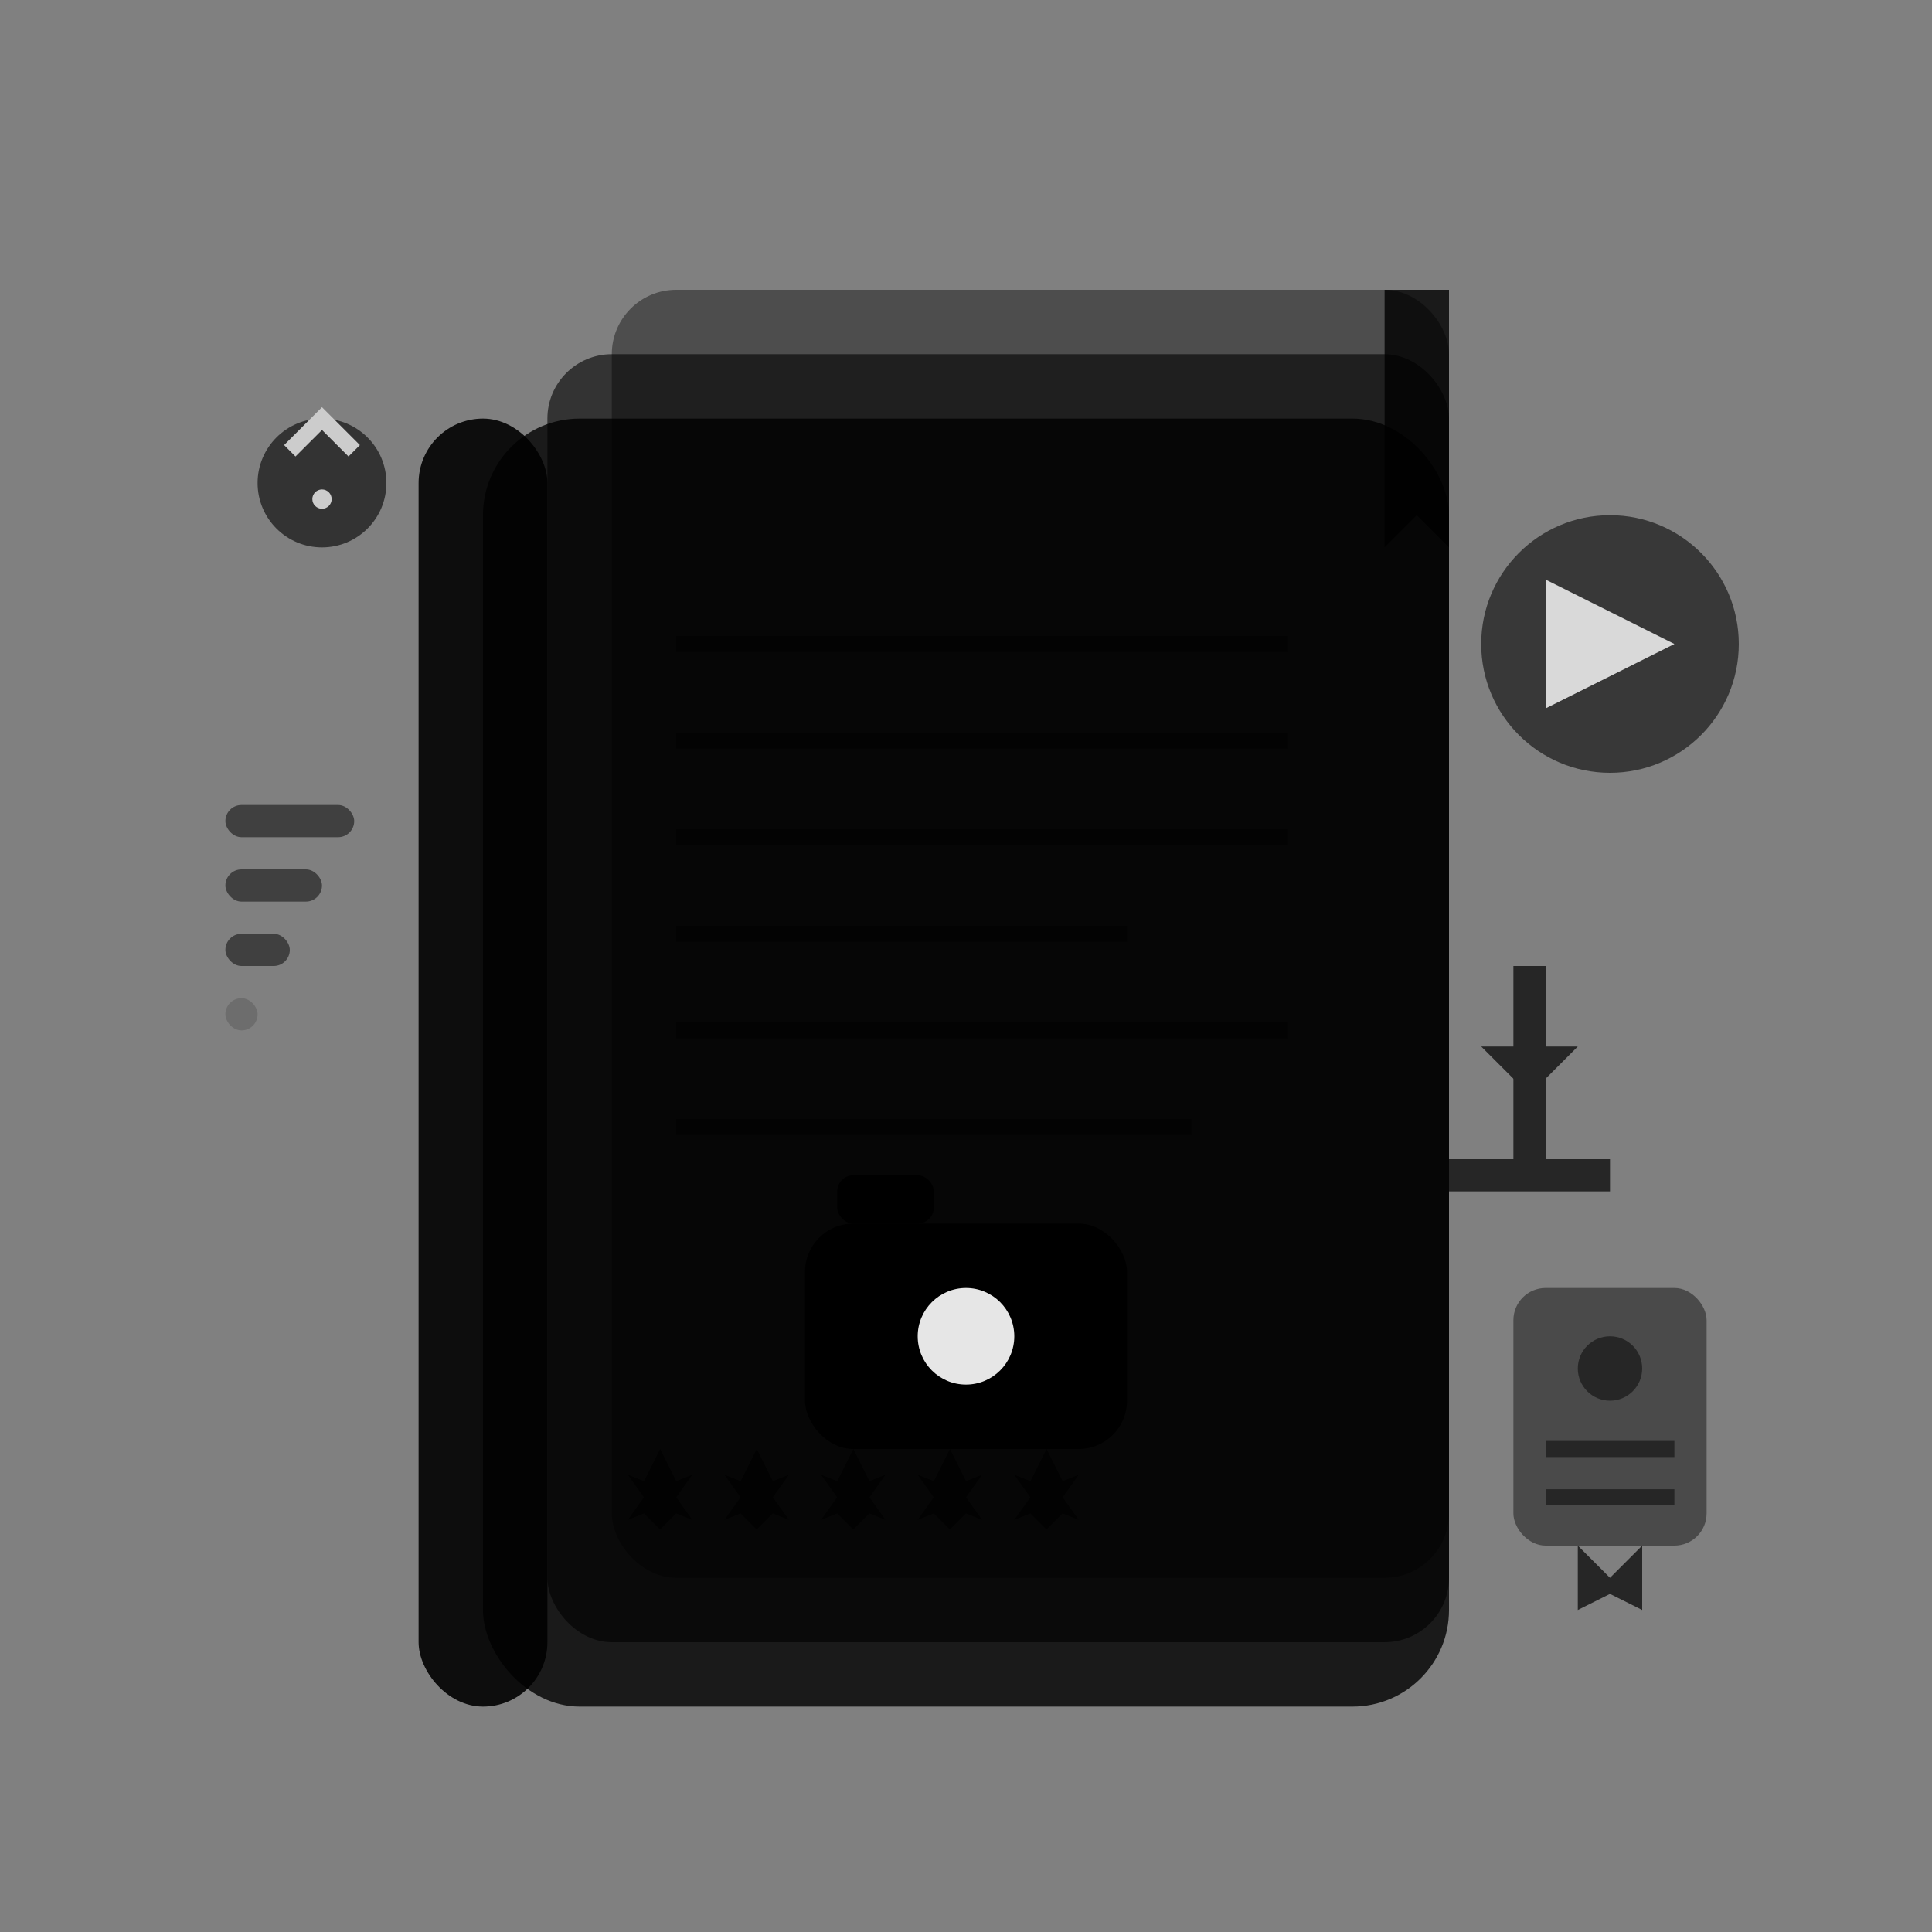 <svg width="60" height="60" viewBox="0 0 60 60" fill="none" xmlns="http://www.w3.org/2000/svg">
    <rect x="0" y="0" width="60" height="60" fill="#808080" stroke="none"/>
    <g transform="translate(5, 5)">
        <!-- Main book/course material -->
        <rect x="10" y="8" width="30" height="40" rx="3" fill="currentColor" opacity="0.8"/>
        
        <!-- Book pages -->
        <rect x="12" y="6" width="28" height="40" rx="2" fill="currentColor" opacity="0.6"/>
        <rect x="14" y="4" width="26" height="40" rx="2" fill="currentColor" opacity="0.4"/>
        
        <!-- Book spine -->
        <rect x="8" y="8" width="4" height="40" rx="2" fill="currentColor" opacity="0.9"/>
        
        <!-- Page lines -->
        <g opacity="0.5">
            <line x1="16" y1="15" x2="35" y2="15" stroke="currentColor" stroke-width="0.5"/>
            <line x1="16" y1="18" x2="35" y2="18" stroke="currentColor" stroke-width="0.5"/>
            <line x1="16" y1="21" x2="35" y2="21" stroke="currentColor" stroke-width="0.5"/>
            <line x1="16" y1="24" x2="30" y2="24" stroke="currentColor" stroke-width="0.5"/>
            <line x1="16" y1="27" x2="35" y2="27" stroke="currentColor" stroke-width="0.5"/>
            <line x1="16" y1="30" x2="32" y2="30" stroke="currentColor" stroke-width="0.5"/>
        </g>
        
        <!-- Camera icon on cover -->
        <g transform="translate(20, 33)">
            <rect x="0" y="0" width="10" height="7" rx="1.5" fill="currentColor" opacity="1"/>
            <circle cx="5" cy="3.5" r="2.5" fill="currentColor" opacity="0.7"/>
            <circle cx="5" cy="3.5" r="1.5" fill="white" opacity="0.9"/>
            <rect x="1" y="-1.5" width="3" height="1.5" rx="0.5" fill="currentColor"/>
        </g>
        
        <!-- Digital elements -->
        <g opacity="0.7">
            <!-- Play button -->
            <circle cx="45" cy="15" r="4" fill="currentColor" opacity="0.8"/>
            <polygon points="43,13 43,17 47,15" fill="white"/>
            
            <!-- Download icon -->
            <g transform="translate(42, 25)">
                <rect x="0" y="0" width="1" height="6" fill="currentColor"/>
                <polygon points="0.5,4 -1,2.5 2,2.5" fill="currentColor"/>
                <rect x="-2" y="6" width="5" height="1" fill="currentColor"/>
            </g>
            
            <!-- Certificate icon -->
            <g transform="translate(42, 35)">
                <rect x="0" y="0" width="6" height="8" rx="1" fill="currentColor" opacity="0.6"/>
                <circle cx="3" cy="2.5" r="1" fill="currentColor"/>
                <line x1="1" y1="5" x2="5" y2="5" stroke="currentColor" stroke-width="0.5"/>
                <line x1="1" y1="6.5" x2="5" y2="6.5" stroke="currentColor" stroke-width="0.5"/>
                <!-- Ribbon -->
                <polygon points="2,8 3,9 4,8 4,10 3,9.5 2,10" fill="currentColor"/>
            </g>
        </g>
        
        <!-- Knowledge symbols -->
        <g opacity="0.6">
            <circle cx="5" cy="10" r="2" fill="currentColor"/>
            <path d="M 4,9 L 5,8 L 6,9" stroke="white" stroke-width="0.5" fill="none"/>
            <circle cx="5" cy="10.5" r="0.3" fill="white"/>
        </g>
        
        <!-- Learning progress indicators -->
        <g opacity="0.5">
            <rect x="2" y="20" width="4" height="1" rx="0.5" fill="currentColor"/>
            <rect x="2" y="22" width="3" height="1" rx="0.5" fill="currentColor"/>
            <rect x="2" y="24" width="2" height="1" rx="0.5" fill="currentColor"/>
            <rect x="2" y="26" width="1" height="1" rx="0.5" fill="currentColor" opacity="0.3"/>
        </g>
        
        <!-- Bookmark -->
        <polygon points="38,4 40,4 40,12 39,11 38,12" fill="currentColor" opacity="0.8"/>
        
        <!-- Course rating stars -->
        <g transform="translate(15, 40)" opacity="0.7">
            <polygon points="0,1 0.5,0 1,1 1.5,0.8 1,1.5 1.5,2.2 1,2 0.5,2.5 0,2 -0.5,2.2 0,1.5 -0.5,0.8" fill="currentColor"/>
            <polygon points="3,1 3.5,0 4,1 4.5,0.8 4,1.5 4.5,2.2 4,2 3.5,2.5 3,2 2.5,2.2 3,1.5 2.5,0.8" fill="currentColor"/>
            <polygon points="6,1 6.5,0 7,1 7.5,0.8 7,1.5 7.5,2.2 7,2 6.5,2.5 6,2 5.5,2.2 6,1.5 5.5,0.8" fill="currentColor"/>
            <polygon points="9,1 9.5,0 10,1 10.5,0.8 10,1.5 10.5,2.2 10,2 9.5,2.5 9,2 8.5,2.2 9,1.5 8.5,0.8" fill="currentColor"/>
            <polygon points="12,1 12.5,0 13,1 13.5,0.8 13,1.5 13.5,2.2 13,2 12.5,2.5 12,2 11.5,2.2 12,1.5 11.5,0.8" fill="currentColor"/>
        </g>
    </g>
</svg>
